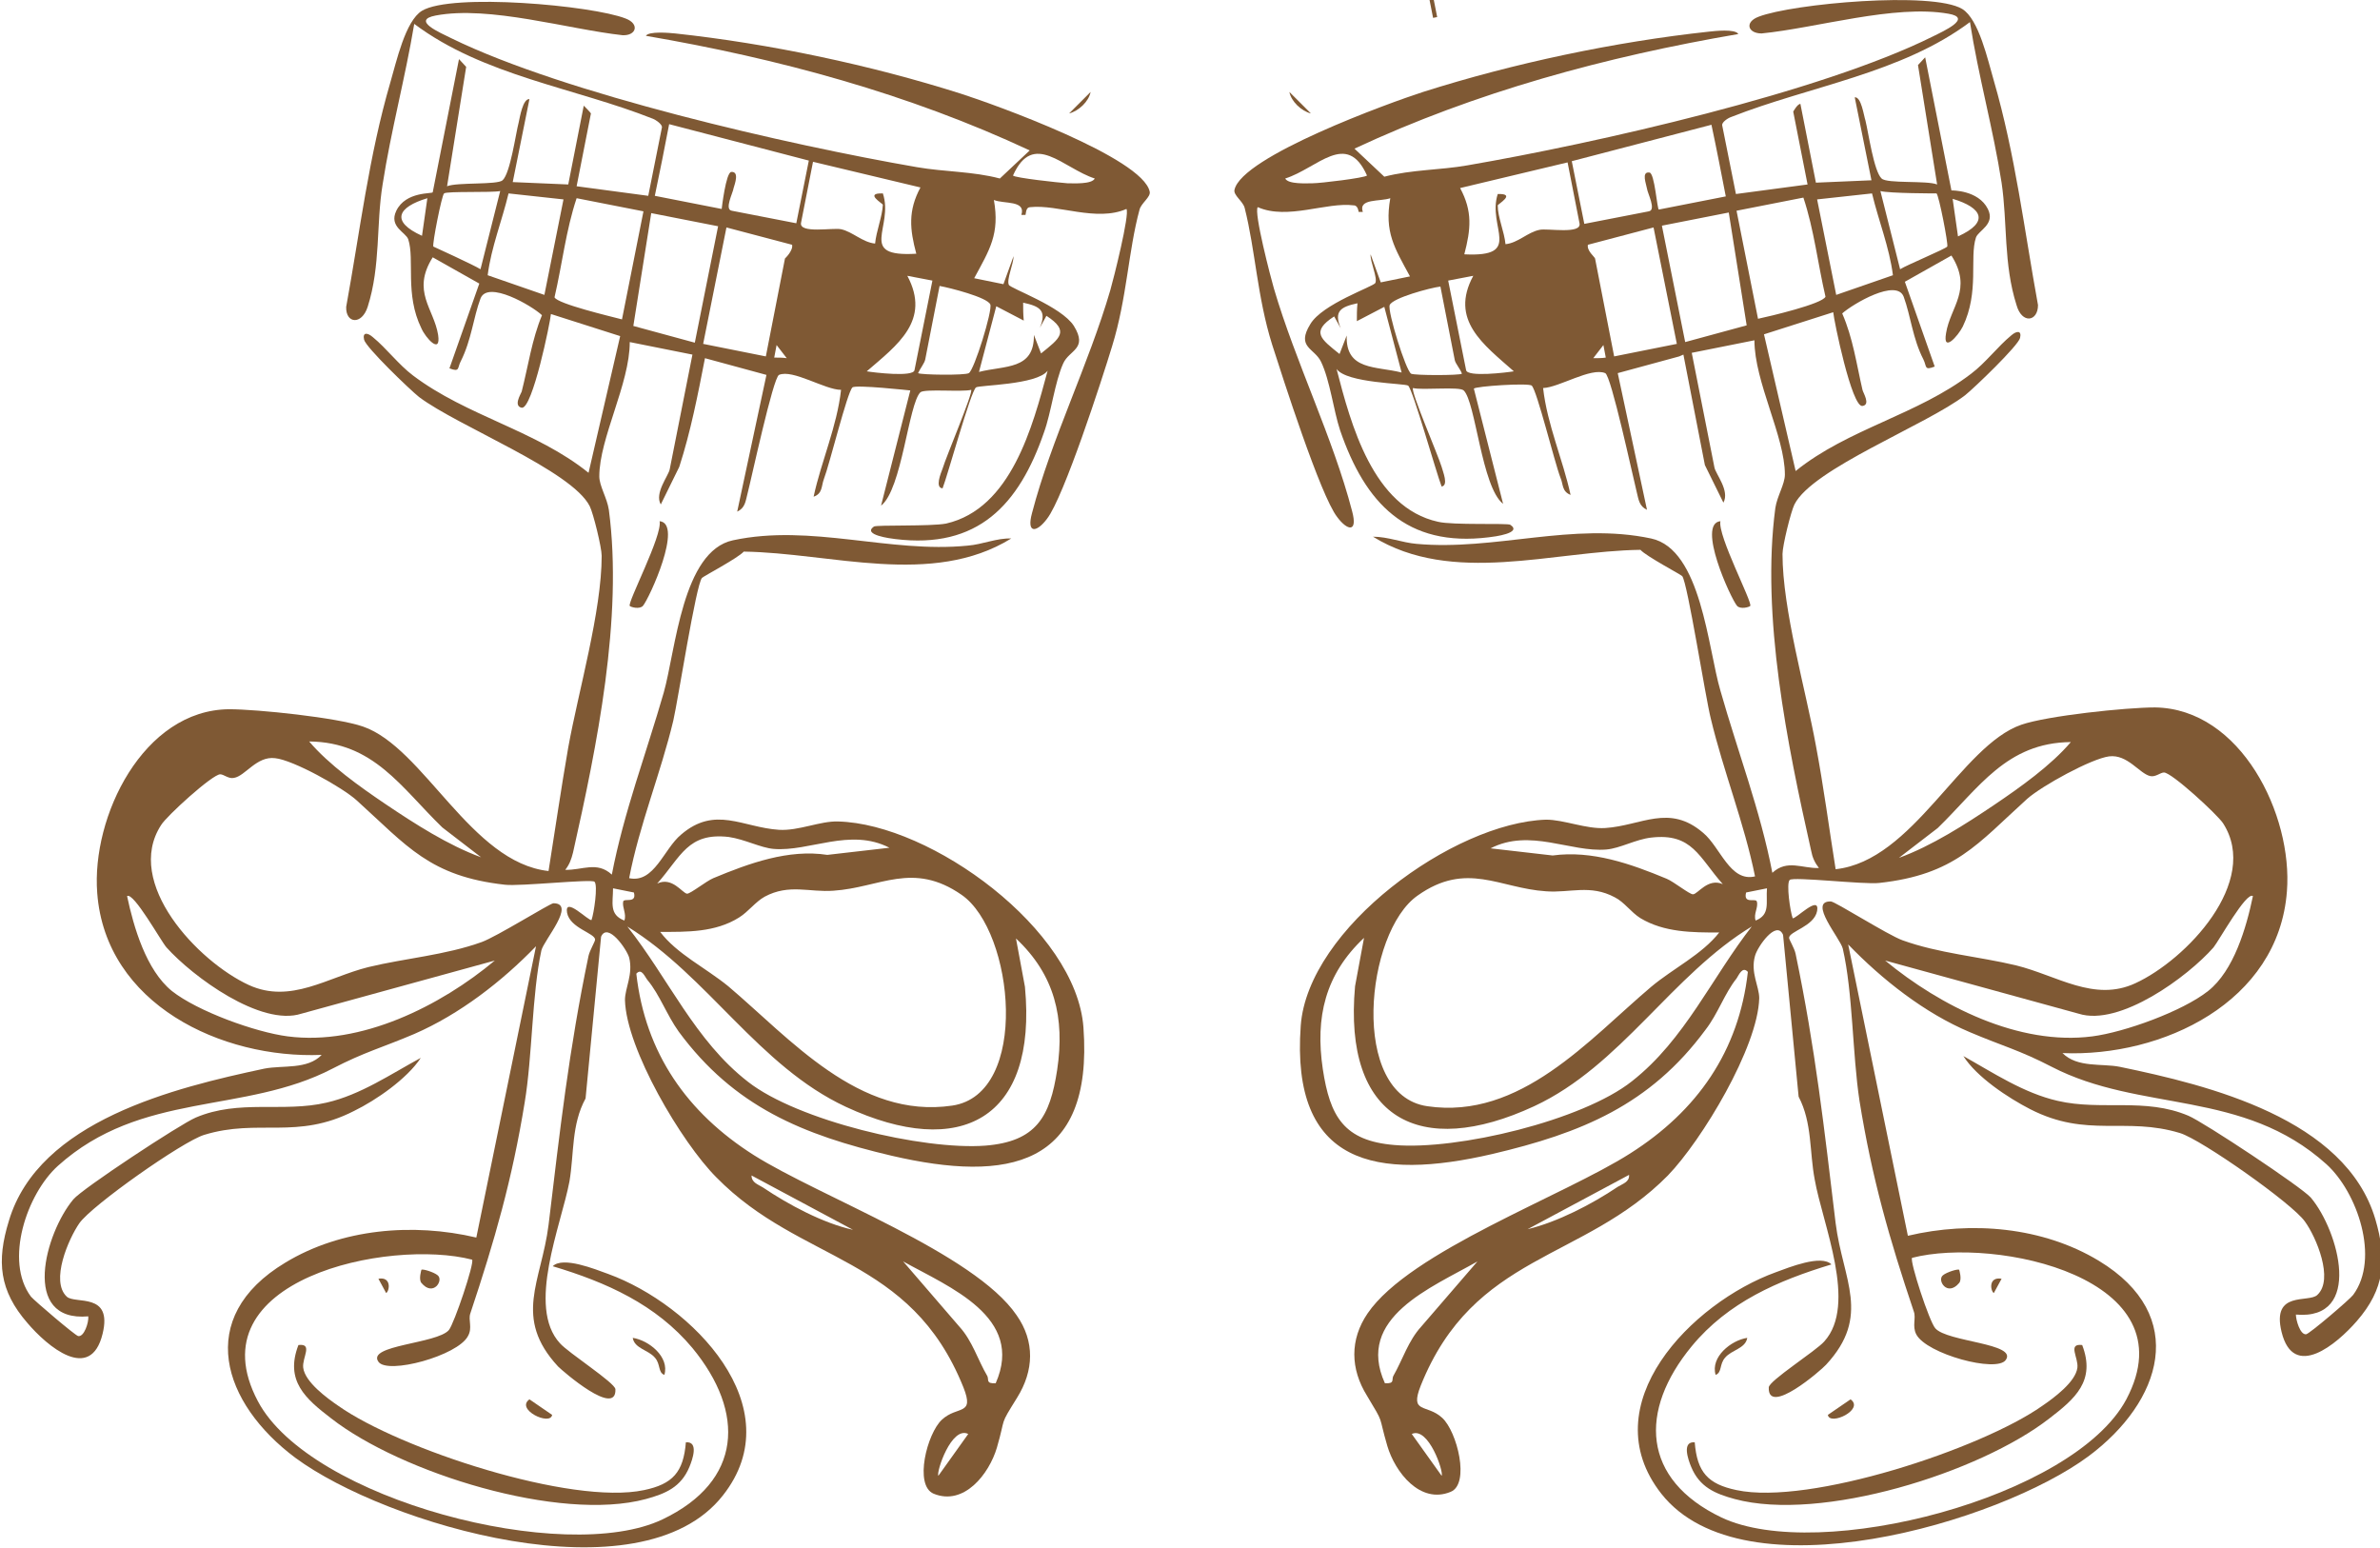 <?xml version="1.0" encoding="UTF-8"?> <svg xmlns="http://www.w3.org/2000/svg" viewBox="0 0 83.00 53.97" data-guides="{&quot;vertical&quot;:[],&quot;horizontal&quot;:[]}"><path fill="#7f5934" stroke="none" fill-opacity="1" stroke-width="0" stroke-opacity="1" class="cls-1" id="tSvgd32b5c158d" title="Path 2" d="M58.561 12.429C57.846 12.623 57.131 12.817 56.417 13.012C56.757 14.601 57.097 16.19 57.437 17.779C57.166 17.654 57.145 17.425 57.083 17.175C56.937 16.593 56.188 13.095 55.98 13.012C55.48 12.803 54.376 13.511 53.814 13.532C53.96 14.823 54.501 16.01 54.772 17.259C54.46 17.134 54.522 16.884 54.418 16.655C54.21 16.114 53.606 13.636 53.419 13.449C53.315 13.345 51.441 13.47 51.399 13.553C51.739 14.892 52.08 16.232 52.419 17.571C51.67 16.988 51.462 14.011 51.045 13.616C50.9 13.47 49.609 13.616 49.276 13.532C49.193 13.657 50.15 15.864 50.275 16.28C50.317 16.447 50.525 16.926 50.275 16.967C50.088 16.488 49.276 13.595 49.109 13.449C49.005 13.366 46.965 13.366 46.611 12.866C47.111 14.802 47.881 17.696 50.15 18.196C50.671 18.321 52.565 18.237 52.669 18.3C53.106 18.591 52.107 18.716 51.92 18.737C49.047 19.091 47.61 17.55 46.736 15.01C46.507 14.323 46.382 13.262 46.07 12.616C45.841 12.137 45.195 12.117 45.695 11.305C46.111 10.597 47.902 9.993 47.964 9.868C48.047 9.681 47.777 9.119 47.798 8.869C47.916 9.195 48.034 9.521 48.152 9.847C48.492 9.778 48.832 9.709 49.172 9.639C48.63 8.64 48.276 8.098 48.485 6.912C48.131 7.037 47.361 6.912 47.527 7.391C47.478 7.391 47.43 7.391 47.381 7.391C47.381 7.391 47.361 7.162 47.215 7.162C46.257 7.037 44.904 7.682 43.863 7.224C43.717 7.391 44.321 9.702 44.425 10.056C45.175 12.616 46.486 15.26 47.152 17.821C47.361 18.591 46.986 18.508 46.632 18.029C46.049 17.28 44.737 13.178 44.363 12.012C43.842 10.347 43.78 8.723 43.405 7.245C43.343 7.016 43.009 6.808 43.051 6.62C43.301 5.455 48.464 3.581 49.63 3.206C52.773 2.207 56.313 1.457 59.602 1.103C59.789 1.083 60.518 0.999 60.622 1.187C56 1.978 51.462 3.206 47.236 5.184C47.583 5.51 47.929 5.836 48.276 6.162C49.234 5.912 50.233 5.933 51.17 5.767C55.646 4.997 63.474 3.227 67.409 1.27C67.784 1.083 68.804 0.625 67.95 0.479C66.077 0.146 63.349 0.978 61.434 1.166C60.955 1.166 60.83 0.77 61.33 0.583C62.517 0.125 67.388 -0.312 68.429 0.312C69.012 0.666 69.324 2.103 69.532 2.811C70.282 5.392 70.594 8.015 71.073 10.638C71.073 11.221 70.511 11.305 70.324 10.638C69.866 9.202 70.011 7.765 69.803 6.37C69.512 4.497 68.991 2.644 68.7 0.77C66.306 2.561 63.12 2.998 60.372 4.08C60.247 4.122 60.039 4.268 60.06 4.372C60.219 5.17 60.379 5.968 60.539 6.766C61.372 6.655 62.204 6.544 63.037 6.433C62.87 5.586 62.704 4.74 62.537 3.893C62.537 3.893 62.683 3.623 62.787 3.623C62.968 4.538 63.148 5.455 63.328 6.37C63.974 6.343 64.619 6.315 65.265 6.287C65.07 5.323 64.876 4.358 64.682 3.393C64.911 3.373 64.994 4.018 65.056 4.205C65.16 4.622 65.348 5.975 65.619 6.225C65.806 6.412 67.201 6.287 67.555 6.433C67.333 5.045 67.111 3.657 66.888 2.269C66.972 2.179 67.055 2.089 67.138 1.999C67.444 3.546 67.749 5.094 68.054 6.641C68.054 6.641 68.991 6.62 69.324 7.287C69.595 7.828 68.991 8.036 68.908 8.286C68.679 8.994 69.033 10.18 68.45 11.388C68.283 11.721 67.742 12.325 67.867 11.617C68.013 10.701 68.804 10.097 68.054 8.911C67.513 9.216 66.972 9.521 66.43 9.826C66.777 10.812 67.124 11.797 67.471 12.783C67.097 12.928 67.201 12.783 67.076 12.533C66.701 11.804 66.639 11.034 66.389 10.347C66.139 9.702 64.619 10.597 64.245 10.93C64.619 11.784 64.744 12.699 64.952 13.595C64.973 13.699 65.244 14.115 64.952 14.157C64.578 14.219 63.953 11.159 63.932 10.888C63.127 11.145 62.322 11.402 61.517 11.659C61.885 13.248 62.253 14.837 62.621 16.426C64.453 14.948 66.868 14.469 68.741 13.033C69.241 12.658 69.678 12.075 70.136 11.7C70.324 11.534 70.511 11.513 70.448 11.784C70.386 12.054 68.846 13.532 68.533 13.782C67.18 14.823 63.204 16.343 62.579 17.592C62.454 17.842 62.163 19.028 62.163 19.32C62.163 21.256 62.975 24.067 63.328 26.003C63.599 27.439 63.786 28.876 64.016 30.312C66.722 30.021 68.387 26.003 70.49 25.274C71.385 24.962 74.154 24.67 75.153 24.67C78.151 24.712 79.963 28.418 79.754 31.082C79.463 34.955 75.403 36.87 71.927 36.724C72.447 37.245 73.301 37.078 73.925 37.203C77.048 37.849 81.795 39.014 82.836 42.512C83.252 43.928 83.169 44.948 82.19 46.072C81.503 46.863 79.984 48.154 79.567 46.447C79.213 44.989 80.525 45.447 80.816 45.156C81.399 44.615 80.775 43.136 80.379 42.595C79.942 41.971 76.777 39.743 76.028 39.514C74.113 38.931 72.801 39.702 70.802 38.681C70.032 38.286 68.929 37.557 68.471 36.828C69.512 37.411 70.573 38.119 71.76 38.39C73.28 38.744 74.8 38.265 76.32 38.91C76.861 39.139 80.254 41.388 80.587 41.763C81.566 42.928 82.419 46.051 80.067 45.843C80.067 46.03 80.213 46.551 80.421 46.53C80.525 46.53 81.961 45.302 82.065 45.156C83.002 43.886 82.211 41.575 81.129 40.597C78.214 37.974 74.654 38.806 71.552 37.203C70.428 36.62 69.824 36.474 68.7 35.996C67.118 35.33 65.639 34.164 64.453 32.935C65.147 36.322 65.841 39.708 66.535 43.095C68.741 42.574 71.24 42.783 73.197 43.969C76.361 45.885 75.383 48.883 72.843 50.777C69.741 53.088 60.809 55.732 57.936 52.089C55.501 48.987 58.998 45.427 61.934 44.365C62.392 44.198 63.516 43.74 63.87 44.094C62.017 44.656 60.268 45.406 58.998 46.946C57.145 49.195 57.249 51.589 60.039 52.921C63.433 54.524 72.322 52.234 74.154 48.799C76.403 44.552 69.574 43.116 66.68 43.865C66.597 43.99 67.284 46.093 67.492 46.322C67.909 46.801 70.365 46.842 69.949 47.425C69.637 47.883 67.18 47.217 66.826 46.53C66.68 46.239 66.826 45.968 66.743 45.739C65.889 43.199 65.285 41.096 64.848 38.39C64.599 36.745 64.619 34.622 64.265 33.081C64.182 32.727 63.037 31.416 63.849 31.436C63.995 31.436 65.827 32.602 66.347 32.79C67.617 33.248 68.991 33.352 70.303 33.664C71.739 34.018 73.03 34.955 74.467 34.289C76.236 33.477 78.838 30.749 77.527 28.709C77.319 28.397 75.737 26.939 75.466 26.939C75.341 26.939 75.174 27.106 74.987 27.064C74.612 26.981 74.196 26.294 73.55 26.377C72.926 26.461 71.219 27.398 70.698 27.856C68.95 29.438 68.179 30.5 65.535 30.791C65.015 30.853 62.517 30.562 62.413 30.687C62.288 30.812 62.433 31.79 62.517 32.019C62.6 32.082 63.474 31.166 63.37 31.769C63.266 32.311 62.392 32.477 62.392 32.706C62.392 32.769 62.579 33.06 62.621 33.268C63.308 36.558 63.62 39.368 64.016 42.658C64.265 44.635 65.265 45.885 63.682 47.592C63.516 47.779 61.642 49.403 61.684 48.383C61.684 48.154 63.328 47.113 63.62 46.78C64.786 45.489 63.557 42.678 63.287 41.138C63.099 40.159 63.204 39.16 62.725 38.244C62.544 36.364 62.364 34.483 62.183 32.602C61.954 32.061 61.288 33.019 61.205 33.331C61.038 33.914 61.351 34.393 61.351 34.809C61.309 36.516 59.352 39.764 58.166 40.992C55.209 43.99 51.399 43.699 49.547 48.32C49.151 49.32 49.755 48.945 50.296 49.445C50.816 49.923 51.274 51.755 50.587 52.026C49.526 52.463 48.651 51.339 48.381 50.423C48.047 49.278 48.297 49.715 47.673 48.674C47.09 47.737 47.069 46.717 47.694 45.801C49.172 43.636 54.543 41.7 56.854 40.222C59.185 38.744 60.643 36.662 60.955 33.893C60.768 33.685 60.643 33.997 60.56 34.122C60.143 34.642 59.914 35.35 59.477 35.912C57.541 38.535 55.147 39.514 52.045 40.243C48.006 41.18 45.008 40.638 45.362 35.767C45.612 32.373 50.691 28.688 53.918 28.584C54.543 28.584 55.313 28.917 55.98 28.876C57.249 28.792 58.207 28.022 59.394 29.042C59.998 29.542 60.331 30.77 61.205 30.562C60.83 28.709 60.102 26.898 59.664 25.066C59.477 24.337 58.852 20.319 58.665 20.09C58.603 20.028 57.416 19.403 57.208 19.174C54.147 19.216 50.65 20.423 47.881 18.716C48.401 18.716 48.901 18.924 49.401 18.966C52.128 19.216 54.855 18.196 57.583 18.779C59.331 19.153 59.56 22.609 59.998 24.087C60.601 26.211 61.392 28.272 61.809 30.437C62.329 29.958 62.85 30.291 63.433 30.27C63.287 30.083 63.204 29.896 63.162 29.667C62.329 25.961 61.413 21.485 61.913 17.717C61.975 17.3 62.246 16.884 62.246 16.551C62.246 15.219 61.184 13.324 61.184 11.867C60.456 12.012 59.727 12.158 58.998 12.304C59.262 13.636 59.526 14.969 59.789 16.301C59.831 16.53 60.331 17.113 60.102 17.529C59.886 17.092 59.671 16.655 59.456 16.218C59.206 14.934 58.956 13.65 58.707 12.366C58.658 12.387 58.609 12.408 58.561 12.429ZM47.673 6.121C46.965 4.538 45.945 5.871 44.821 6.225C44.925 6.433 45.57 6.391 45.778 6.391C46.049 6.391 47.59 6.204 47.673 6.121ZM59.685 4.351C58.061 4.774 56.438 5.198 54.814 5.621C54.959 6.35 55.105 7.078 55.251 7.807C56 7.661 56.75 7.516 57.499 7.37C57.77 7.328 57.458 6.745 57.437 6.579C57.416 6.433 57.229 5.975 57.52 6.017C57.707 6.017 57.791 7.328 57.853 7.307C58.63 7.155 59.408 7.002 60.185 6.849C60.025 6.024 59.866 5.198 59.685 4.351ZM54.668 5.663C53.419 5.961 52.17 6.26 50.92 6.558C51.358 7.37 51.295 7.994 51.066 8.869C53.148 8.973 51.857 7.932 52.232 6.766C52.898 6.745 52.232 7.12 52.232 7.162C52.232 7.578 52.461 8.078 52.503 8.515C52.94 8.473 53.273 8.098 53.69 8.015C53.96 7.953 55.168 8.182 55.084 7.786C54.946 7.085 54.807 6.384 54.668 5.663ZM57.666 7.932C56.903 8.133 56.139 8.335 55.376 8.536C55.334 8.744 55.605 8.952 55.626 9.014C55.848 10.153 56.07 11.291 56.292 12.429C57.02 12.283 57.749 12.137 58.478 11.992C58.207 10.638 57.936 9.285 57.666 7.932ZM60.289 7.411C59.512 7.564 58.734 7.717 57.957 7.87C58.228 9.223 58.499 10.576 58.769 11.929C59.484 11.735 60.199 11.541 60.913 11.346C60.705 10.028 60.497 8.709 60.289 7.411ZM62.891 6.891C62.114 7.044 61.337 7.196 60.56 7.349C60.809 8.605 61.059 9.861 61.309 11.117C61.705 11.034 63.557 10.597 63.662 10.347C63.391 9.181 63.266 8.015 62.891 6.891ZM63.37 6.954C63.592 8.064 63.814 9.174 64.036 10.284C64.696 10.056 65.355 9.826 66.014 9.598C65.889 8.619 65.514 7.703 65.285 6.745C64.654 6.815 64.022 6.884 63.37 6.954ZM67.534 6.745C67.534 6.745 65.868 6.745 65.577 6.662C65.806 7.571 66.035 8.48 66.264 9.389C66.493 9.243 67.846 8.681 67.909 8.598C67.95 8.515 67.617 6.808 67.534 6.745ZM50.504 9.785C50.712 10.826 50.92 11.867 51.129 12.908C51.17 13.158 52.544 12.991 52.794 12.949C51.733 12.012 50.546 11.159 51.379 9.618C51.087 9.674 50.796 9.729 50.504 9.785ZM47.34 10.576C46.757 10.701 46.507 10.847 46.757 11.45C46.68 11.312 46.604 11.173 46.528 11.034C45.695 11.575 46.07 11.825 46.715 12.345C46.798 12.13 46.882 11.915 46.965 11.7C46.923 12.928 47.985 12.762 48.88 12.991C48.679 12.227 48.478 11.464 48.276 10.701C47.957 10.867 47.638 11.034 47.319 11.2C47.319 10.999 47.319 10.798 47.34 10.576ZM50.233 9.993C49.88 10.035 48.568 10.389 48.464 10.638C48.381 10.847 49.026 12.928 49.213 13.033C49.338 13.095 50.9 13.095 50.983 13.033C50.941 12.887 50.754 12.679 50.733 12.554C50.566 11.707 50.4 10.86 50.233 9.993ZM68.283 8.244C69.387 7.745 69.137 7.245 68.096 6.933ZM56 12.47C55.972 12.325 55.945 12.179 55.917 12.033C55.799 12.186 55.681 12.339 55.563 12.491C55.716 12.491 55.868 12.491 56 12.47ZM60.081 30.833C59.248 29.896 59.019 29.042 57.583 29.209C57.041 29.271 56.5 29.584 56.021 29.625C54.772 29.729 53.356 28.876 51.982 29.584C52.704 29.667 53.426 29.75 54.147 29.833C55.521 29.646 56.875 30.125 58.124 30.645C58.374 30.749 58.915 31.187 59.04 31.187C59.206 31.187 59.56 30.604 60.081 30.833ZM72.218 25.878C69.97 25.899 69.012 27.481 67.576 28.876C67.124 29.223 66.673 29.57 66.222 29.917C67.367 29.5 68.533 28.751 69.553 28.064C70.448 27.46 71.531 26.69 72.218 25.878ZM59.956 32.519C59.019 32.519 58.041 32.519 57.208 32.019C56.875 31.811 56.646 31.457 56.313 31.291C55.459 30.833 54.751 31.145 53.918 31.082C52.294 30.978 51.15 30.021 49.442 31.228C47.61 32.498 47.048 38.182 49.776 38.577C53.023 39.056 55.417 36.245 57.583 34.413C58.353 33.768 59.352 33.289 59.956 32.519ZM61.122 32.29C58.29 33.997 56.542 37.161 53.502 38.577C49.505 40.43 46.84 39.014 47.256 34.393C47.361 33.831 47.465 33.268 47.569 32.706C46.215 33.976 45.861 35.475 46.132 37.286C46.382 38.931 46.861 39.785 48.63 39.93C50.816 40.118 55.188 39.077 56.916 37.703C58.769 36.245 59.685 34.101 61.122 32.269C61.122 32.276 61.122 32.283 61.122 32.29ZM61.621 30.978C61.379 31.027 61.136 31.076 60.893 31.124C60.789 31.541 61.226 31.311 61.267 31.436C61.33 31.645 61.142 31.873 61.226 32.102C61.746 31.894 61.58 31.478 61.621 30.978ZM78.568 31.249C78.339 31.082 77.381 32.81 77.194 33.039C76.299 34.059 73.925 35.808 72.489 35.35C70.24 34.733 67.992 34.115 65.743 33.497C67.659 35.08 70.407 36.474 72.968 36.141C74.092 35.996 76.111 35.267 77.006 34.559C77.902 33.851 78.339 32.352 78.568 31.249ZM56.812 40.971C55.633 41.603 54.453 42.234 53.273 42.866C54.314 42.616 55.521 41.992 56.417 41.388C56.583 41.284 56.833 41.221 56.812 40.971ZM51.524 43.99C49.921 44.906 47.256 45.947 48.297 48.237C48.651 48.258 48.526 48.112 48.589 47.987C48.922 47.404 49.109 46.759 49.567 46.259C50.22 45.503 50.872 44.746 51.524 43.99ZM50.275 51.464C50.358 51.339 49.817 49.736 49.234 50.007Z"></path><path fill="#7f5934" stroke="none" fill-opacity="1" stroke-width="0" stroke-opacity="1" class="cls-1" id="tSvgc69da13798" title="Path 3" d="M72.614 46.905C73.093 48.154 72.364 48.778 71.469 49.465C69.033 51.36 63.516 53.088 60.497 52.276C59.81 52.089 59.269 51.86 58.977 51.152C58.873 50.902 58.644 50.257 59.102 50.298C59.185 51.339 59.56 51.755 60.56 51.964C63.099 52.505 69.095 50.527 71.219 49.028C71.614 48.758 72.385 48.196 72.447 47.696C72.489 47.342 72.093 46.842 72.614 46.905Z"></path><path fill="#7f5934" stroke="none" fill-opacity="1" stroke-width="0" stroke-opacity="1" class="cls-1" id="tSvg12d82933acb" title="Path 4" d="M59.998 18.175C59.893 18.674 61.122 21.006 61.038 21.131C60.997 21.173 60.705 21.256 60.58 21.131C60.351 20.86 59.165 18.258 59.998 18.175Z"></path><path fill="#7f5934" stroke="none" fill-opacity="1" stroke-width="0" stroke-opacity="1" class="cls-1" id="tSvg15cb9e5843" title="Path 5" d="M60.934 46.655C60.872 47.03 60.393 47.071 60.164 47.342C59.956 47.571 60.06 47.862 59.831 47.946C59.644 47.321 60.372 46.738 60.934 46.655Z"></path><path fill="#7f5934" stroke="none" fill-opacity="1" stroke-width="0" stroke-opacity="1" class="cls-1" id="tSvg135a31a264d" title="Path 6" d="M64.536 48.799C65.036 49.153 63.807 49.736 63.745 49.341Z"></path><path fill="#7f5934" stroke="none" fill-opacity="1" stroke-width="0" stroke-opacity="1" class="cls-1" id="tSvg110e739ac58" title="Path 7" d="M68.325 44.282C68.325 44.282 68.429 44.615 68.325 44.739C67.909 45.239 67.534 44.635 67.763 44.469C67.888 44.365 68.283 44.24 68.325 44.282Z"></path><path fill="#7f5934" stroke="none" fill-opacity="1" stroke-width="0" stroke-opacity="1" class="cls-1" id="tSvg1954d45c4ad" title="Path 8" d="M69.532 45.093C69.408 45.01 69.345 44.511 69.803 44.594Z"></path><path fill="#7f5934" stroke="none" fill-opacity="1" stroke-width="0" stroke-opacity="1" class="cls-1" id="tSvgaa97438e84" title="Path 9" d="M45.716 3.956C45.383 3.872 45.029 3.539 44.966 3.206Z"></path><path fill="#7f5934" stroke="none" fill-opacity="1" stroke-width="0" stroke-opacity="1" class="cls-1" x="22.99" y="6.98" width=".07" height=".35" id="tSvg194d5f45d91" title="Rectangle 1" d="M49.836 -0.092C49.883 -0.101 49.931 -0.11 49.979 -0.12C50.026 0.118 50.073 0.357 50.12 0.595C50.072 0.605 50.025 0.614 49.977 0.623C49.93 0.385 49.883 0.147 49.836 -0.092Z"></path><path fill="#7f5934" stroke="none" fill-opacity="1" stroke-width="0" stroke-opacity="1" class="cls-1" id="tSvg7a33036ca5" title="Path 10" d="M23.689 16.28C23.474 16.718 23.259 17.155 23.044 17.592C22.815 17.196 23.315 16.593 23.356 16.364C23.62 15.031 23.884 13.699 24.148 12.366C23.419 12.221 22.69 12.075 21.962 11.929C21.962 13.386 20.9 15.281 20.9 16.613C20.9 16.947 21.171 17.363 21.233 17.779C21.733 21.547 20.817 26.023 19.984 29.729C19.921 29.979 19.859 30.146 19.713 30.333C20.296 30.354 20.817 30.021 21.337 30.5C21.753 28.334 22.544 26.253 23.148 24.15C23.565 22.672 23.794 19.216 25.563 18.841C28.291 18.258 31.018 19.299 33.745 19.028C34.266 18.987 34.765 18.758 35.265 18.779C32.496 20.486 28.977 19.278 25.938 19.236C25.73 19.466 24.543 20.09 24.481 20.153C24.273 20.381 23.648 24.4 23.481 25.128C23.044 26.96 22.295 28.771 21.941 30.624C22.815 30.812 23.148 29.604 23.752 29.105C24.939 28.085 25.896 28.855 27.166 28.938C27.853 28.98 28.603 28.626 29.227 28.647C32.475 28.73 37.534 32.415 37.784 35.829C38.138 40.701 35.14 41.242 31.101 40.305C27.999 39.577 25.605 38.598 23.669 35.975C23.252 35.392 23.003 34.684 22.586 34.184C22.482 34.059 22.378 33.747 22.191 33.955C22.503 36.724 23.96 38.806 26.292 40.284C28.603 41.742 33.974 43.699 35.452 45.864C36.097 46.78 36.056 47.8 35.473 48.737C34.828 49.778 35.098 49.341 34.765 50.486C34.494 51.401 33.62 52.526 32.558 52.089C31.871 51.797 32.329 49.986 32.85 49.507C33.391 49.007 33.995 49.382 33.599 48.383C31.746 43.761 27.936 44.073 24.98 41.055C23.773 39.847 21.837 36.579 21.795 34.871C21.795 34.455 22.087 33.976 21.941 33.393C21.858 33.102 21.191 32.144 20.962 32.665C20.782 34.545 20.601 36.426 20.421 38.306C19.921 39.223 20.025 40.222 19.859 41.2C19.567 42.741 18.36 45.572 19.526 46.842C19.817 47.175 21.441 48.216 21.462 48.445C21.503 49.445 19.63 47.821 19.463 47.654C17.881 45.947 18.88 44.698 19.13 42.72C19.526 39.431 19.838 36.62 20.525 33.331C20.567 33.144 20.754 32.831 20.754 32.769C20.754 32.54 19.88 32.373 19.776 31.832C19.672 31.228 20.546 32.144 20.629 32.082C20.712 31.853 20.858 30.874 20.733 30.749C20.629 30.645 18.131 30.916 17.61 30.853C14.987 30.562 14.196 29.5 12.447 27.918C11.948 27.46 10.22 26.502 9.595 26.44C8.95 26.357 8.554 27.064 8.159 27.127C7.971 27.169 7.805 27.002 7.68 27.002C7.409 27.002 5.806 28.459 5.619 28.771C4.307 30.791 6.91 33.539 8.679 34.351C10.136 35.017 11.427 34.08 12.843 33.726C14.134 33.414 15.529 33.31 16.799 32.852C17.319 32.665 19.151 31.52 19.297 31.499C20.109 31.499 18.964 32.79 18.88 33.144C18.547 34.684 18.568 36.828 18.297 38.452C17.86 41.138 17.256 43.241 16.403 45.801C16.32 46.03 16.486 46.301 16.32 46.592C15.966 47.279 13.509 47.946 13.197 47.488C12.78 46.905 15.237 46.863 15.653 46.384C15.841 46.155 16.549 44.053 16.465 43.928C13.572 43.178 6.743 44.615 8.992 48.862C10.803 52.297 19.713 54.608 23.107 52.984C25.896 51.651 26 49.257 24.148 47.009C22.878 45.489 21.15 44.719 19.276 44.157C19.63 43.803 20.754 44.261 21.212 44.427C24.127 45.489 27.645 49.07 25.209 52.151C22.336 55.815 13.426 53.15 10.303 50.84C7.763 48.945 6.764 45.947 9.949 44.032C11.906 42.845 14.404 42.637 16.611 43.157C17.305 39.771 17.999 36.384 18.693 32.998C17.506 34.226 16.028 35.371 14.446 36.058C13.322 36.537 12.718 36.683 11.594 37.266C8.513 38.869 4.932 38.036 2.017 40.659C0.935 41.638 0.143 43.969 1.08 45.218C1.205 45.364 2.621 46.572 2.725 46.592C2.933 46.634 3.1 46.114 3.079 45.905C0.706 46.114 1.58 42.991 2.558 41.825C2.871 41.45 6.285 39.202 6.826 38.973C8.346 38.327 9.866 38.806 11.386 38.452C12.572 38.182 13.634 37.453 14.675 36.891C14.196 37.62 13.114 38.369 12.343 38.744C10.345 39.764 9.012 38.994 7.118 39.577C6.368 39.806 3.204 42.033 2.767 42.658C2.392 43.199 1.747 44.677 2.329 45.218C2.621 45.489 3.933 45.052 3.579 46.509C3.162 48.237 1.643 46.946 0.955 46.135C-0.023 45.01 -0.127 43.99 0.31 42.574C1.351 39.077 6.098 37.932 9.22 37.266C9.866 37.141 10.719 37.307 11.219 36.787C7.721 36.932 3.683 35.017 3.391 31.145C3.183 28.48 4.994 24.754 7.992 24.733C8.971 24.733 11.76 25.024 12.656 25.336C14.779 26.065 16.424 30.083 19.13 30.375C19.359 28.938 19.567 27.502 19.817 26.065C20.171 24.108 20.983 21.318 20.983 19.382C20.983 19.091 20.692 17.904 20.567 17.654C19.942 16.405 15.966 14.865 14.613 13.844C14.3 13.595 12.76 12.117 12.697 11.846C12.635 11.575 12.822 11.596 13.009 11.763C13.467 12.137 13.905 12.72 14.404 13.095C16.278 14.511 18.693 15.01 20.525 16.488C20.893 14.899 21.261 13.31 21.628 11.721C20.823 11.464 20.018 11.207 19.213 10.951C19.193 11.221 18.568 14.282 18.193 14.219C17.902 14.157 18.152 13.761 18.193 13.657C18.422 12.762 18.547 11.846 18.901 10.992C18.547 10.659 17.007 9.764 16.757 10.409C16.507 11.076 16.445 11.846 16.07 12.595C15.945 12.824 16.049 12.991 15.674 12.845C16.021 11.86 16.368 10.874 16.715 9.889C16.174 9.584 15.633 9.278 15.091 8.973C14.342 10.16 15.133 10.763 15.279 11.679C15.383 12.387 14.841 11.784 14.696 11.45C14.113 10.264 14.467 9.056 14.238 8.348C14.155 8.098 13.551 7.911 13.821 7.349C14.155 6.662 15.091 6.766 15.091 6.704C15.397 5.156 15.702 3.609 16.007 2.061C16.091 2.151 16.174 2.241 16.257 2.332C16.035 3.72 15.813 5.108 15.591 6.495C15.945 6.35 17.34 6.454 17.527 6.287C17.798 6.037 17.985 4.663 18.089 4.268C18.131 4.08 18.235 3.435 18.464 3.456C18.27 4.42 18.075 5.385 17.881 6.35C18.526 6.378 19.172 6.405 19.817 6.433C19.998 5.517 20.178 4.601 20.358 3.685C20.358 3.685 20.608 3.935 20.608 3.956C20.442 4.802 20.275 5.649 20.109 6.495C20.942 6.606 21.774 6.718 22.607 6.829C22.767 6.03 22.926 5.232 23.086 4.434C23.086 4.33 22.878 4.184 22.774 4.143C20.046 3.06 16.861 2.644 14.446 0.833C14.134 2.706 13.634 4.559 13.343 6.433C13.114 7.828 13.28 9.264 12.822 10.701C12.614 11.346 12.052 11.284 12.073 10.701C12.552 8.078 12.864 5.434 13.613 2.873C13.821 2.165 14.134 0.729 14.717 0.375C15.758 -0.25 20.65 0.187 21.816 0.645C22.316 0.833 22.191 1.249 21.712 1.228C19.817 1.02 17.069 0.187 15.195 0.541C14.321 0.708 15.362 1.145 15.737 1.332C19.692 3.269 27.52 5.059 31.975 5.829C32.933 5.996 33.932 5.975 34.869 6.225C35.216 5.899 35.563 5.572 35.91 5.246C31.684 3.269 27.145 2.04 22.524 1.249C22.628 1.083 23.336 1.145 23.544 1.166C26.833 1.52 30.372 2.269 33.516 3.269C34.682 3.643 39.845 5.496 40.095 6.683C40.136 6.87 39.803 7.078 39.741 7.307C39.345 8.765 39.304 10.389 38.783 12.075C38.429 13.241 37.097 17.342 36.514 18.091C36.16 18.57 35.785 18.633 35.993 17.883C36.66 15.323 37.971 12.699 38.721 10.118C38.825 9.764 39.408 7.453 39.283 7.287C38.242 7.745 36.889 7.12 35.931 7.224C35.785 7.224 35.785 7.391 35.764 7.495C35.716 7.495 35.667 7.495 35.619 7.495C35.785 6.974 35.015 7.12 34.661 6.974C34.869 8.161 34.515 8.702 33.974 9.702C34.314 9.771 34.654 9.84 34.994 9.91C35.112 9.584 35.23 9.257 35.348 8.931C35.348 9.202 35.098 9.743 35.181 9.931C35.223 10.056 37.014 10.68 37.451 11.367C37.95 12.179 37.284 12.2 37.076 12.679C36.785 13.324 36.66 14.386 36.41 15.073C35.535 17.613 34.099 19.153 31.226 18.799C31.059 18.779 30.06 18.654 30.477 18.362C30.581 18.3 32.454 18.362 32.995 18.258C35.265 17.738 36.014 14.865 36.535 12.928C36.16 13.428 34.12 13.428 34.036 13.511C33.849 13.657 33.058 16.551 32.871 17.03C32.6 17.009 32.808 16.509 32.871 16.343C32.995 15.926 33.932 13.72 33.87 13.595C33.537 13.678 32.267 13.553 32.1 13.678C31.684 14.073 31.455 17.071 30.726 17.634C31.066 16.294 31.406 14.955 31.746 13.616C31.746 13.616 29.831 13.407 29.727 13.511C29.54 13.699 28.936 16.176 28.728 16.718C28.644 16.947 28.686 17.217 28.374 17.321C28.644 16.072 29.186 14.885 29.331 13.595C28.769 13.595 27.645 12.866 27.166 13.074C26.958 13.178 26.209 16.676 26.063 17.238C26 17.488 25.98 17.717 25.709 17.842C26.049 16.253 26.389 14.663 26.729 13.074C26.014 12.88 25.299 12.686 24.585 12.491C24.335 13.775 24.085 15.059 23.689 16.28ZM37.222 6.391C37.43 6.391 38.075 6.433 38.179 6.225C37.076 5.871 36.035 4.538 35.327 6.121C35.39 6.204 36.93 6.37 37.222 6.391ZM22.836 6.829C23.613 6.981 24.39 7.134 25.168 7.287C25.168 7.287 25.313 6.017 25.501 5.996C25.792 5.975 25.626 6.412 25.584 6.558C25.563 6.724 25.251 7.307 25.522 7.349C26.271 7.495 27.02 7.641 27.77 7.786C27.916 7.058 28.061 6.329 28.207 5.6C26.583 5.177 24.959 4.754 23.336 4.33C23.176 5.156 23.016 5.982 22.836 6.829ZM27.936 7.765C27.853 8.161 29.061 7.932 29.331 7.994C29.727 8.078 30.081 8.452 30.518 8.494C30.56 8.057 30.768 7.557 30.789 7.141C30.789 7.099 30.122 6.724 30.789 6.745C31.184 7.932 29.873 8.973 31.955 8.848C31.726 7.994 31.663 7.349 32.1 6.537C30.851 6.239 29.602 5.94 28.353 5.642C28.214 6.343 28.075 7.044 27.936 7.765ZM24.522 11.992C25.251 12.137 25.98 12.283 26.708 12.429C26.93 11.291 27.152 10.153 27.375 9.014C27.375 9.014 27.666 8.744 27.624 8.536C26.861 8.335 26.098 8.133 25.334 7.932C25.064 9.285 24.793 10.638 24.522 11.992ZM22.087 11.367C22.801 11.561 23.516 11.756 24.231 11.95C24.502 10.597 24.772 9.243 25.043 7.89C24.266 7.738 23.488 7.585 22.711 7.432C22.503 8.751 22.295 10.069 22.087 11.367ZM19.338 10.368C19.442 10.597 21.295 11.034 21.691 11.138C21.941 9.882 22.191 8.626 22.44 7.37C21.663 7.217 20.886 7.064 20.109 6.912C19.734 8.036 19.609 9.202 19.338 10.368ZM17.735 6.745C17.506 7.703 17.132 8.619 17.007 9.598C17.666 9.826 18.325 10.056 18.985 10.284C19.207 9.174 19.429 8.064 19.651 6.954C19.019 6.884 18.388 6.815 17.735 6.745ZM15.112 8.598C15.112 8.598 16.528 9.243 16.757 9.389C16.986 8.48 17.215 7.571 17.444 6.662C17.152 6.724 15.57 6.662 15.487 6.745C15.404 6.808 15.07 8.515 15.112 8.598ZM31.642 9.618C32.475 11.18 31.288 12.033 30.227 12.949C30.477 12.991 31.851 13.158 31.892 12.908C32.1 11.867 32.309 10.826 32.517 9.785C32.225 9.729 31.934 9.674 31.642 9.618ZM35.702 11.18C35.383 11.013 35.063 10.847 34.744 10.68C34.543 11.443 34.342 12.207 34.141 12.97C35.036 12.741 36.077 12.908 36.056 11.679C36.139 11.895 36.222 12.11 36.306 12.325C36.951 11.804 37.326 11.554 36.493 11.013C36.417 11.152 36.34 11.291 36.264 11.43C36.514 10.826 36.264 10.68 35.681 10.555C35.681 10.756 35.681 10.958 35.702 11.18ZM32.267 12.533C32.246 12.658 32.08 12.866 32.017 13.012C32.1 13.074 33.662 13.095 33.787 13.012C33.974 12.908 34.619 10.826 34.536 10.617C34.432 10.368 33.12 10.035 32.767 9.972C32.6 10.819 32.434 11.665 32.267 12.533ZM14.904 6.912C13.863 7.224 13.613 7.724 14.717 8.223ZM27.437 12.491C27.319 12.339 27.201 12.186 27.083 12.033C27.055 12.179 27.027 12.325 27 12.47C27.152 12.47 27.305 12.47 27.437 12.491ZM23.96 31.166C24.085 31.166 24.626 30.729 24.876 30.624C26.125 30.104 27.499 29.604 28.853 29.812C29.574 29.729 30.296 29.646 31.018 29.563C29.644 28.855 28.228 29.708 26.979 29.604C26.521 29.563 25.98 29.271 25.418 29.188C23.981 29.021 23.752 29.875 22.919 30.812C23.44 30.562 23.794 31.145 23.96 31.166ZM13.447 28.043C14.467 28.73 15.633 29.479 16.778 29.896C16.327 29.549 15.876 29.202 15.425 28.855C13.988 27.46 13.03 25.878 10.782 25.857C11.469 26.669 12.552 27.439 13.447 28.043ZM25.397 34.393C27.562 36.225 29.956 39.035 33.204 38.556C35.931 38.161 35.369 32.477 33.537 31.207C31.83 30.021 30.685 30.957 29.061 31.062C28.228 31.124 27.52 30.812 26.667 31.27C26.334 31.457 26.105 31.79 25.771 31.998C24.939 32.519 23.96 32.498 23.023 32.498C23.606 33.268 24.605 33.747 25.397 34.393ZM26.084 37.724C27.812 39.077 32.184 40.118 34.37 39.951C36.139 39.806 36.618 38.952 36.868 37.307C37.139 35.496 36.785 33.997 35.431 32.727C35.535 33.289 35.64 33.851 35.744 34.413C36.181 39.035 33.495 40.451 29.498 38.598C26.458 37.182 24.689 34.039 21.878 32.311C23.315 34.122 24.231 36.287 26.084 37.724ZM21.774 32.102C21.858 31.873 21.691 31.645 21.733 31.436C21.774 31.311 22.211 31.52 22.107 31.124C21.864 31.076 21.622 31.027 21.379 30.978C21.379 31.478 21.233 31.894 21.774 32.102ZM5.994 34.559C6.889 35.267 8.908 35.996 10.032 36.141C12.593 36.474 15.362 35.08 17.256 33.497C15.008 34.115 12.76 34.733 10.511 35.35C9.096 35.808 6.722 34.059 5.806 33.039C5.619 32.831 4.661 31.103 4.432 31.249C4.661 32.332 5.098 33.831 5.994 34.559ZM26.604 41.408C27.499 42.012 28.707 42.658 29.748 42.887C28.568 42.255 27.388 41.624 26.209 40.992C26.209 41.242 26.438 41.304 26.604 41.408ZM33.453 46.259C33.912 46.759 34.099 47.425 34.432 47.987C34.494 48.112 34.37 48.258 34.724 48.237C35.744 45.926 33.1 44.885 31.497 43.99C32.149 44.746 32.801 45.503 33.453 46.259ZM33.766 50.007C33.183 49.715 32.642 51.339 32.725 51.464Z"></path><path fill="#7f5934" stroke="none" fill-opacity="1" stroke-width="0" stroke-opacity="1" class="cls-1" id="tSvg64376e3fca" title="Path 11" d="M10.407 46.905C9.928 48.154 10.657 48.778 11.552 49.465C13.988 51.36 19.505 53.088 22.524 52.276C23.211 52.089 23.752 51.86 24.044 51.152C24.148 50.902 24.377 50.257 23.919 50.298C23.835 51.339 23.46 51.755 22.461 51.964C19.921 52.505 13.925 50.527 11.802 49.028C11.406 48.758 10.636 48.196 10.574 47.696C10.532 47.342 10.928 46.842 10.407 46.905Z"></path><path fill="#7f5934" stroke="none" fill-opacity="1" stroke-width="0" stroke-opacity="1" class="cls-1" id="tSvg3b4e1b9453" title="Path 12" d="M23.003 18.175C23.107 18.674 21.878 21.006 21.962 21.131C22.003 21.173 22.295 21.256 22.42 21.131C22.649 20.86 23.835 18.258 23.003 18.175Z"></path><path fill="#7f5934" stroke="none" fill-opacity="1" stroke-width="0" stroke-opacity="1" class="cls-1" id="tSvg184f5d4e76f" title="Path 13" d="M22.066 46.655C22.128 47.03 22.607 47.071 22.836 47.342C23.044 47.571 22.94 47.862 23.169 47.946C23.356 47.321 22.628 46.738 22.066 46.655Z"></path><path fill="#7f5934" stroke="none" fill-opacity="1" stroke-width="0" stroke-opacity="1" class="cls-1" id="tSvg15c9d9058c4" title="Path 14" d="M18.464 48.799C17.964 49.153 19.193 49.736 19.255 49.341Z"></path><path fill="#7f5934" stroke="none" fill-opacity="1" stroke-width="0" stroke-opacity="1" class="cls-1" id="tSvg17b5c6c0f97" title="Path 15" d="M14.696 44.282C14.696 44.282 14.592 44.615 14.696 44.739C15.112 45.239 15.487 44.635 15.258 44.469C15.133 44.365 14.738 44.24 14.696 44.282C14.696 44.282 14.696 44.282 14.696 44.282Z"></path><path fill="#7f5934" stroke="none" fill-opacity="1" stroke-width="0" stroke-opacity="1" class="cls-1" id="tSvgde1411cc8d" title="Path 16" d="M13.467 45.093C13.592 45.01 13.655 44.511 13.197 44.594Z"></path><path fill="#7f5934" stroke="none" fill-opacity="1" stroke-width="0" stroke-opacity="1" class="cls-1" id="tSvg30b728b87c" title="Path 17" d="M37.284 3.956C37.617 3.872 37.971 3.539 38.034 3.206Z"></path><path fill="#7f5934" stroke="none" fill-opacity="1" stroke-width="0" stroke-opacity="1" class="cls-1" x="16.65" y="7.12" width=".35" height=".07" id="tSvg8bfe384874" title="Rectangle 2" d="M-3.774 -28.853C-3.727 -29.091 -3.679 -29.329 -3.632 -29.567C-3.585 -29.558 -3.537 -29.549 -3.49 -29.539C-3.537 -29.301 -3.584 -29.063 -3.631 -28.824C-3.678 -28.834 -3.726 -28.843 -3.774 -28.853Z"></path><defs></defs></svg> 